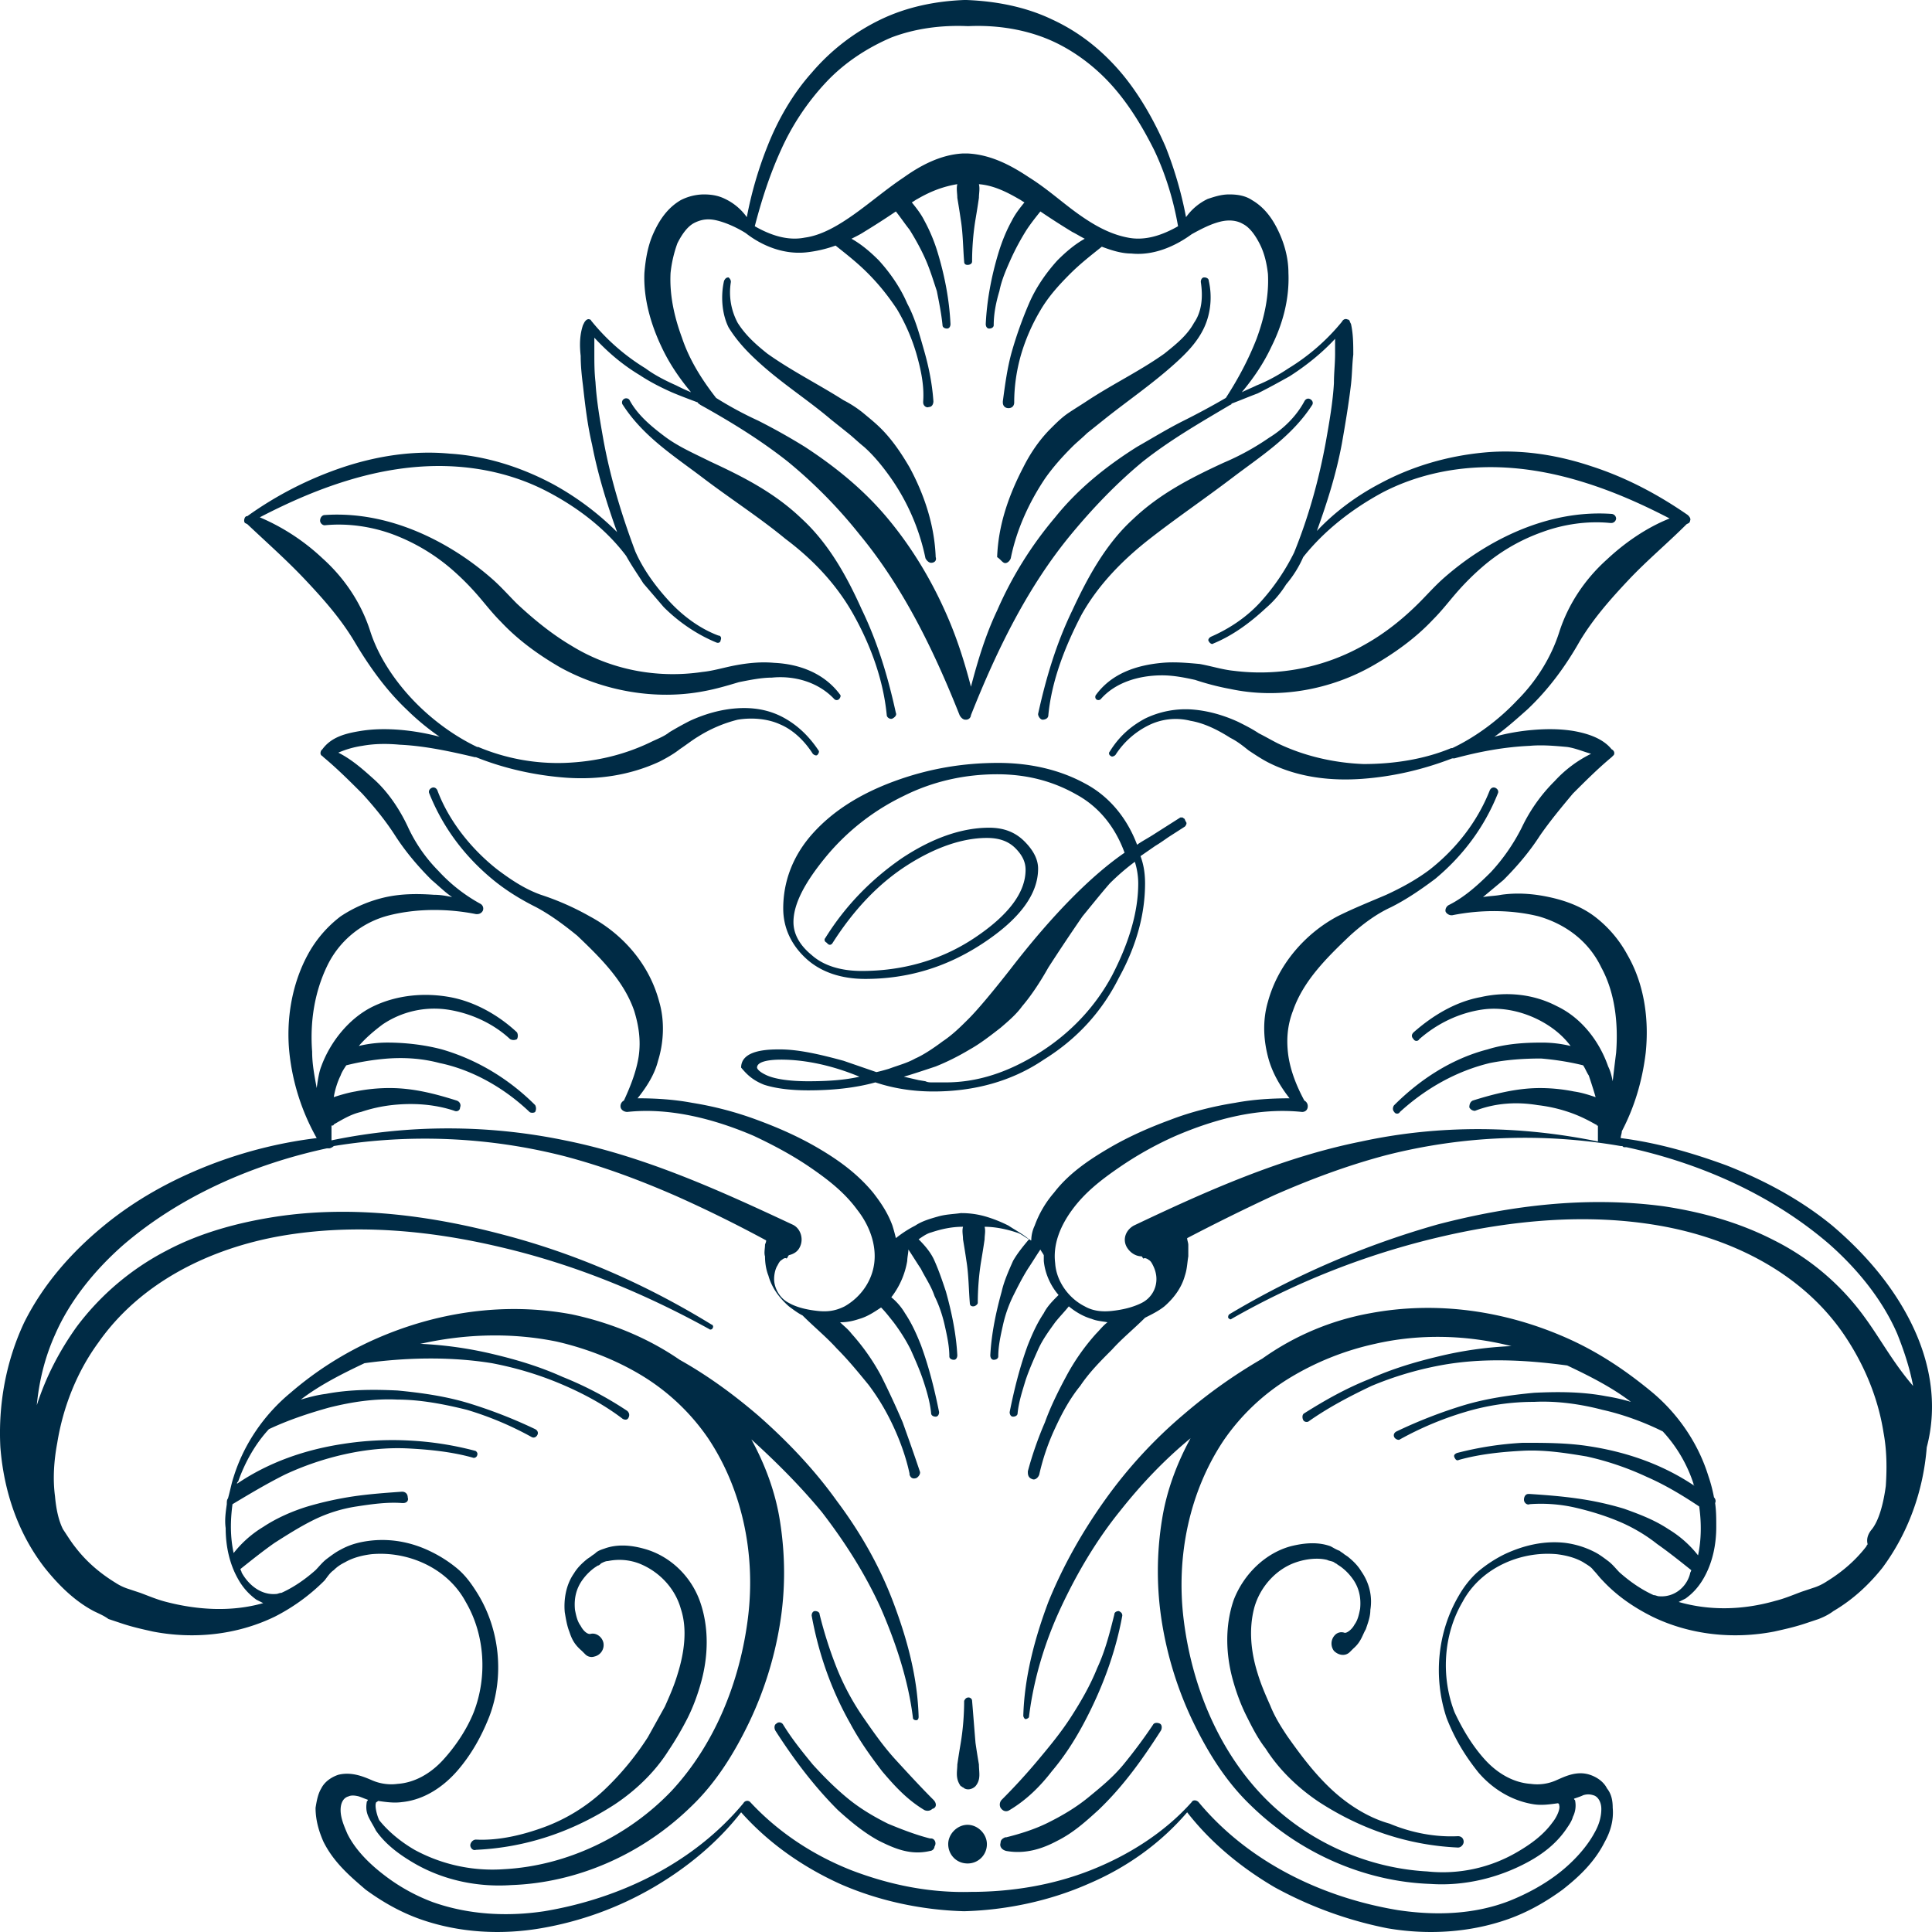 <svg width="129" height="129" fill="none" xmlns="http://www.w3.org/2000/svg"><path d="M77.595 44.258c-1.671.152-3.343.683-4.406 2.126a.23.23 0 0 0 0 .303.231.231 0 0 0 .304 0c.987-1.138 2.583-1.594 4.102-1.594.76 0 1.52.152 2.203.304.684.228 1.52.456 2.356.607 3.19.684 6.685.076 9.572-1.594 1.444-.835 2.811-1.822 3.951-3.036.608-.608 1.064-1.215 1.595-1.823a17.346 17.346 0 0 1 1.672-1.67 12.504 12.504 0 0 1 4.027-2.353c1.443-.531 3.039-.76 4.558-.607h.076a.327.327 0 0 0 .304-.304.327.327 0 0 0-.304-.304c-3.267-.227-6.458.911-9.193 2.733-.684.456-1.367.987-1.975 1.519-.608.531-1.14 1.138-1.672 1.67-1.063 1.063-2.279 2.05-3.646 2.809a14.034 14.034 0 0 1-8.737 1.746c-.76-.076-1.444-.304-2.28-.456-.835-.076-1.671-.152-2.507-.076ZM57.006 41.07c1.14 2.05 1.975 4.327 2.203 6.68 0 .152.228.304.38.228.152-.076.304-.228.228-.38-.532-2.429-1.215-4.706-2.28-6.908-.987-2.201-2.202-4.403-4.026-6.073-1.823-1.746-3.95-2.809-6.078-3.796-1.063-.531-2.127-.987-3.039-1.67-.911-.683-1.823-1.442-2.355-2.429-.076-.152-.304-.152-.38-.076-.152.076-.152.304-.076.38 1.368 2.125 3.42 3.416 5.319 4.858 1.899 1.443 3.798 2.657 5.546 4.1 1.823 1.366 3.419 3.036 4.558 5.086Zm12.612 6.984c.152 0 .38-.076.38-.304.228-2.353 1.14-4.63 2.203-6.68 1.14-2.05 2.811-3.72 4.558-5.086 1.748-1.367 3.647-2.657 5.546-4.1 1.9-1.442 3.951-2.733 5.319-4.858.076-.152 0-.304-.152-.38-.152-.076-.304 0-.38.152-.532.987-1.368 1.822-2.355 2.43a17.01 17.01 0 0 1-3.04 1.67c-2.127.986-4.254 2.049-6.077 3.795-1.824 1.67-3.04 3.948-4.027 6.073-1.064 2.202-1.747 4.48-2.28 6.908 0 .152.153.38.305.38ZM50.776 24.293c1.52 1.366 3.191 2.429 4.71 3.72l1.14.91c.38.304.684.608 1.064.912.684.607 1.291 1.366 1.823 2.125a14.468 14.468 0 0 1 2.28 5.314c.075.152.227.304.38.304.227 0 .38-.152.303-.38-.076-2.125-.76-4.175-1.747-5.997-.532-.911-1.14-1.822-1.9-2.581-.38-.38-.76-.683-1.215-1.063a7.528 7.528 0 0 0-1.292-.835c-1.671-1.063-3.495-1.974-5.09-3.113-.76-.607-1.444-1.214-1.975-2.05a4.295 4.295 0 0 1-.456-2.732c0-.152-.076-.228-.152-.304-.152 0-.228.076-.304.228-.228.987-.152 2.201.304 3.112.608.987 1.367 1.747 2.127 2.43Zm4.938 22.395a.231.231 0 0 0 .304 0c.076-.076.152-.228.076-.304-1.063-1.443-2.735-2.05-4.406-2.126-.836-.076-1.672 0-2.507.152-.836.152-1.52.38-2.28.456-3.039.455-6.153-.152-8.737-1.746-1.291-.76-2.507-1.746-3.646-2.81-.532-.53-1.064-1.138-1.672-1.67a19.448 19.448 0 0 0-1.975-1.518c-2.735-1.822-5.926-2.96-9.193-2.733-.152 0-.304.152-.304.38 0 .152.152.304.304.304 1.52-.152 3.115.075 4.558.607a12.993 12.993 0 0 1 3.951 2.353c.608.532 1.14 1.063 1.672 1.67.531.608.987 1.215 1.595 1.822 1.14 1.215 2.507 2.202 3.95 3.037 2.888 1.594 6.382 2.201 9.573 1.594.836-.152 1.596-.38 2.356-.607.76-.152 1.52-.304 2.203-.304 1.52-.152 3.115.304 4.178 1.443Zm11.32-9.11c.153.076.38-.076.456-.304.38-1.898 1.216-3.72 2.28-5.314.532-.76 1.14-1.442 1.823-2.126.304-.303.684-.607.988-.91l1.14-.912c1.519-1.214 3.19-2.353 4.71-3.72.76-.683 1.52-1.442 1.975-2.429.456-.986.532-2.125.304-3.112 0-.152-.152-.228-.304-.228s-.228.152-.228.304c.152.987.076 1.974-.456 2.733-.455.835-1.215 1.442-1.975 2.05-1.595 1.138-3.343 1.973-5.09 3.112-.456.304-.836.531-1.292.835-.456.304-.835.683-1.215 1.063-.76.759-1.368 1.67-1.824 2.58-.987 1.899-1.671 3.873-1.747 5.998.228.152.304.304.456.38Zm-35.251 85.935c3.343-.152 6.457-1.214 9.268-3.036 1.368-.911 2.66-2.126 3.571-3.568a21.01 21.01 0 0 0 1.292-2.202c.38-.759.684-1.594.911-2.429.456-1.67.532-3.568-.075-5.314-.608-1.746-2.052-3.113-3.8-3.568-.835-.228-1.747-.304-2.582 0-.228.076-.456.152-.608.303-.076.076-.228.152-.304.228l-.228.152c-.38.304-.684.607-.912.987-.531.759-.683 1.746-.607 2.581.076.455.152.911.303 1.291.152.455.304.835.836 1.29l.228.228a.59.59 0 0 0 .608.152.788.788 0 0 0 .608-.911c-.076-.38-.456-.684-.836-.608-.228.076-.532-.227-.684-.531-.228-.304-.304-.683-.38-1.063-.076-.759.076-1.442.532-2.05a3.62 3.62 0 0 1 .76-.759l.228-.152c.076 0 .152-.075.228-.151.152-.076.304-.152.456-.152a3.738 3.738 0 0 1 2.05.152c1.368.531 2.432 1.67 2.812 3.036.456 1.367.228 2.961-.228 4.403-.228.759-.532 1.443-.836 2.126l-1.14 2.05a18.998 18.998 0 0 1-2.962 3.568 11.854 11.854 0 0 1-3.95 2.429c-1.444.531-3.04.911-4.56.835-.227 0-.38.228-.38.38 0 .151.153.379.38.303Zm35.1-3.34a.467.467 0 0 0-.076.531c.152.228.38.304.608.152 1.14-.683 2.05-1.594 2.81-2.581.836-.987 1.52-2.05 2.128-3.188 1.216-2.278 2.127-4.707 2.583-7.212 0-.152-.076-.228-.228-.304-.152 0-.304.076-.304.228-.304 1.214-.608 2.429-1.14 3.568-.455 1.139-1.063 2.201-1.747 3.264-.684 1.063-1.443 1.974-2.203 2.885a40.284 40.284 0 0 1-2.431 2.657Zm5.774-.152c-.836.683-1.748 1.215-2.66 1.67-.911.456-1.899.759-2.81.987h-.076c-.152.076-.304.152-.304.38-.076.227.076.455.38.531 1.291.228 2.43-.152 3.419-.683 1.063-.532 1.899-1.291 2.735-2.05 1.671-1.594 2.963-3.416 4.178-5.314.076-.152.076-.379-.076-.455-.152-.076-.38-.076-.456.076a34.575 34.575 0 0 1-1.975 2.657c-.684.835-1.52 1.518-2.355 2.201Zm-8.053 1.822c-.684 0-1.292.607-1.292 1.291 0 .683.532 1.29 1.291 1.29a1.28 1.28 0 0 0 1.292-1.29c0-.684-.608-1.291-1.291-1.291Zm62.982-33.554c-1.291-2.581-3.191-4.707-5.242-6.453-2.127-1.746-4.558-3.037-7.066-4.023-2.279-.835-4.634-1.519-7.065-1.822 0-.152.076-.304.076-.456.835-1.594 1.367-3.34 1.595-5.238.228-2.201-.076-4.555-1.215-6.529a7.989 7.989 0 0 0-2.204-2.58c-.911-.684-1.975-1.064-3.039-1.291-1.063-.228-2.127-.304-3.191-.152-.38.076-.76.076-1.215.152l1.367-1.14c.912-.91 1.748-1.897 2.432-2.96.683-.987 1.443-1.898 2.203-2.809.836-.835 1.671-1.67 2.583-2.429l.076-.076.076-.076c.076-.151 0-.303-.152-.38-.608-.758-1.671-1.062-2.507-1.214-.912-.152-1.824-.152-2.735-.076a14.09 14.09 0 0 0-2.583.456c.759-.532 1.519-1.215 2.203-1.822 1.367-1.29 2.507-2.81 3.495-4.555.911-1.518 2.051-2.809 3.267-4.1 1.215-1.29 2.583-2.429 3.874-3.72l.152-.075s.076-.076.076-.152c.076-.152-.076-.304-.152-.38-1.975-1.366-4.102-2.505-6.458-3.264-2.279-.76-4.71-1.139-7.141-.911-2.431.228-4.787.911-6.914 2.05-1.595.835-3.039 1.898-4.254 3.188.683-1.898 1.291-3.796 1.671-5.845.228-1.29.456-2.657.608-3.948.076-.683.076-1.366.152-1.974 0-.683 0-1.366-.152-2.05l-.076-.151a.163.163 0 0 0-.152-.152c-.152-.076-.304 0-.38.152a14.062 14.062 0 0 1-3.57 3.112c-.684.456-1.368.835-2.128 1.14-.304.15-.684.303-.988.455.76-.911 1.444-1.898 1.976-3.037.76-1.518 1.215-3.188 1.14-4.934 0-.912-.229-1.822-.608-2.657-.38-.836-.912-1.67-1.824-2.202-.456-.304-.988-.38-1.52-.38-.531 0-.987.152-1.443.304a3.755 3.755 0 0 0-1.443 1.215 25.65 25.65 0 0 0-1.368-4.707c-.76-1.746-1.747-3.492-2.963-4.934-1.29-1.519-2.81-2.733-4.634-3.569C68.478.455 66.503.076 64.528 0h-.152c-1.9.076-3.8.455-5.547 1.29a14.069 14.069 0 0 0-4.634 3.569c-1.291 1.442-2.28 3.188-2.963 4.934a25.642 25.642 0 0 0-1.367 4.707 3.755 3.755 0 0 0-1.444-1.215c-.456-.228-.912-.304-1.444-.304a3.46 3.46 0 0 0-1.519.38c-.912.531-1.444 1.366-1.823 2.201-.38.836-.532 1.746-.608 2.658-.076 1.746.456 3.492 1.14 4.934.531 1.139 1.215 2.126 1.975 3.037a12.37 12.37 0 0 1-.988-.456c-.684-.304-1.443-.683-2.051-1.139a14.06 14.06 0 0 1-3.571-3.112c-.076-.076-.076-.152-.152-.152-.152-.076-.304.076-.38.228l-.076.152c-.228.683-.228 1.366-.152 2.05 0 .683.076 1.366.152 1.973.152 1.367.304 2.657.608 3.948.38 1.973.988 3.947 1.671 5.845a18.892 18.892 0 0 0-4.254-3.188c-2.127-1.14-4.483-1.898-6.914-2.05-2.431-.228-4.862.152-7.141.91a24.132 24.132 0 0 0-6.382 3.265c-.076 0-.076 0-.152.076-.076.152-.076.304 0 .38l.152.076c1.367 1.29 2.659 2.429 3.874 3.72 1.216 1.29 2.356 2.58 3.267 4.099.988 1.67 2.128 3.264 3.495 4.555a16.5 16.5 0 0 0 2.203 1.822 15.368 15.368 0 0 0-2.583-.456c-.911-.076-1.823-.076-2.735.076-.912.152-1.9.38-2.507 1.215l-.076.076c-.076.151-.076.303.076.38l.076.075c.912.76 1.747 1.594 2.583 2.43.76.835 1.52 1.745 2.203 2.808.684 1.063 1.52 2.05 2.432 2.96.455.38.911.836 1.367 1.14-.38-.076-.76-.152-1.216-.152-1.063-.076-2.127-.076-3.19.152a8.964 8.964 0 0 0-3.04 1.29 7.988 7.988 0 0 0-2.203 2.581c-1.063 1.974-1.443 4.328-1.215 6.529a14.75 14.75 0 0 0 1.823 5.694 29.622 29.622 0 0 0-7.217 1.822c-2.508.986-4.863 2.277-6.99 4.023-2.127 1.746-4.027 3.872-5.318 6.453-1.216 2.58-1.748 5.466-1.596 8.35.228 2.885 1.14 5.694 2.963 8.047.912 1.139 1.976 2.202 3.267 2.885.304.152.684.304.988.531l.228.076.228.076.456.152c.683.228 1.367.38 2.05.532 2.736.531 5.623.227 8.13-.987a13.003 13.003 0 0 0 3.343-2.43c.228-.303.38-.531.608-.683.228-.228.456-.379.76-.531.531-.304 1.14-.456 1.747-.532 2.431-.227 5.09.911 6.306 3.189 1.291 2.201 1.443 5.01.532 7.363-.456 1.139-1.216 2.278-2.052 3.189-.835.911-1.899 1.518-3.039 1.594-.531.076-1.14 0-1.671-.228-.532-.227-1.368-.607-2.28-.379-.455.152-.911.455-1.139.911-.228.379-.304.835-.38 1.29 0 .835.228 1.595.532 2.278.684 1.366 1.747 2.277 2.811 3.188 1.14.835 2.355 1.518 3.647 1.974 2.583.911 5.394 1.063 8.053.607a22.395 22.395 0 0 0 7.522-2.733c2.203-1.29 4.254-2.96 5.85-5.01 1.823 2.05 4.102 3.644 6.61 4.783 2.583 1.138 5.47 1.746 8.28 1.822 2.812-.076 5.699-.684 8.282-1.822 2.507-1.063 4.786-2.657 6.61-4.783 1.595 2.05 3.646 3.72 5.85 5.01a26.247 26.247 0 0 0 7.521 2.733c2.66.456 5.47.304 8.053-.607 1.292-.456 2.507-1.139 3.647-1.974 1.064-.835 2.127-1.822 2.811-3.188.38-.683.608-1.443.532-2.278 0-.455-.076-.911-.38-1.29-.228-.456-.684-.759-1.14-.911-.911-.304-1.747.152-2.279.379a3.101 3.101 0 0 1-1.671.228c-1.14-.076-2.203-.683-3.04-1.594-.835-.911-1.519-2.05-2.05-3.189-.912-2.353-.76-5.162.531-7.363 1.216-2.278 3.875-3.416 6.306-3.189.608.076 1.216.228 1.748.532.228.152.531.303.683.531.228.228.38.456.608.683.988 1.063 2.127 1.822 3.343 2.43 2.507 1.214 5.394 1.518 8.129.987.684-.152 1.368-.304 2.052-.532l.455-.152.228-.076.228-.076c.38-.151.684-.303.988-.531 1.292-.759 2.355-1.746 3.267-2.885 1.747-2.353 2.735-5.162 2.963-8.047.76-2.884.228-5.77-1.064-8.35ZM52.144 10.02a16.474 16.474 0 0 1 3.039-4.555c1.215-1.29 2.735-2.278 4.33-2.96 1.596-.608 3.343-.836 5.09-.76h.077c1.67-.076 3.418.152 5.014.76 1.595.607 3.115 1.67 4.33 2.96 1.216 1.29 2.204 2.885 3.04 4.555.76 1.594 1.29 3.34 1.595 5.086-1.064.607-2.204.987-3.343.76-1.216-.229-2.28-.836-3.343-1.595-1.064-.76-2.051-1.67-3.267-2.43-1.14-.758-2.507-1.518-4.103-1.594H64.3c-1.52.076-2.887.836-3.951 1.595-1.14.759-2.203 1.67-3.267 2.429-1.064.76-2.203 1.442-3.343 1.594-1.14.228-2.279-.152-3.343-.759.456-1.746.988-3.416 1.748-5.086Zm-6.61 12.526c-.532-1.443-.836-2.885-.76-4.328a8.312 8.312 0 0 1 .456-1.973c.304-.608.684-1.139 1.14-1.367.456-.227.911-.303 1.52-.152.607.152 1.29.456 1.898.835 1.064.836 2.508 1.443 4.027 1.291a8.337 8.337 0 0 0 1.976-.455c.76.607 1.443 1.138 2.127 1.822.76.759 1.367 1.518 1.975 2.429a12.95 12.95 0 0 1 1.292 2.96c.304 1.063.532 2.126.456 3.189v.076c0 .228.227.38.38.303.227 0 .303-.227.303-.38-.076-1.138-.304-2.277-.607-3.34-.304-1.062-.608-2.2-1.14-3.188-.456-1.063-1.14-2.05-1.9-2.884-.531-.532-1.14-1.063-1.823-1.443.304-.152.608-.304.836-.455a51.85 51.85 0 0 0 2.127-1.367c.304.38.608.835.912 1.215.38.607.76 1.29 1.063 1.973.304.684.532 1.443.76 2.126.152.76.304 1.518.38 2.278 0 .151.152.227.304.227s.228-.151.228-.303c-.076-1.595-.38-3.189-.836-4.707a11.2 11.2 0 0 0-.911-2.202c-.228-.455-.532-.835-.836-1.214.152-.076.228-.152.38-.228.911-.531 1.747-.835 2.659-.987-.076.304 0 .607 0 .911.076.456.152.911.228 1.443.152.91.152 1.897.228 2.808 0 .152.076.228.227.228.153 0 .304-.076.304-.228 0-.91.076-1.898.228-2.809.076-.455.152-.91.228-1.442 0-.303.076-.607 0-.91.912.075 1.748.455 2.66.986.151.076.227.152.38.228-.305.38-.609.759-.837 1.214-.38.684-.683 1.443-.911 2.202-.456 1.518-.76 3.113-.836 4.707 0 .152.076.303.228.303.152 0 .304-.076.304-.227 0-.76.152-1.519.38-2.278.152-.759.456-1.442.76-2.126a16.3 16.3 0 0 1 1.063-1.973c.304-.456.608-.835.912-1.215a51.85 51.85 0 0 0 2.127 1.367c.304.151.532.303.836.455-.684.38-1.292.911-1.823 1.442-.76.835-1.444 1.822-1.9 2.885a26.74 26.74 0 0 0-1.14 3.189c-.303 1.062-.455 2.201-.607 3.34v.076c0 .228.152.38.38.38s.38-.152.38-.38c0-1.063.151-2.126.455-3.189a12.95 12.95 0 0 1 1.292-2.96c.532-.911 1.216-1.67 1.975-2.43.684-.683 1.368-1.214 2.127-1.822.608.228 1.292.456 1.976.456 1.443.152 2.887-.455 4.026-1.29.684-.38 1.292-.684 1.9-.836.608-.152 1.14-.076 1.52.152.455.228.835.76 1.139 1.367.304.607.456 1.29.532 1.973.076 1.443-.228 2.885-.76 4.328-.532 1.366-1.216 2.657-2.051 3.947-.912.532-1.9 1.063-2.811 1.518-1.064.532-2.052 1.14-3.115 1.746-2.052 1.291-3.951 2.81-5.47 4.707a25.144 25.144 0 0 0-3.875 6.225c-.76 1.594-1.292 3.34-1.748 5.087-.455-1.747-.987-3.417-1.747-5.087-.988-2.201-2.28-4.327-3.875-6.225-1.595-1.898-3.495-3.416-5.47-4.706a41.105 41.105 0 0 0-3.115-1.747 24.496 24.496 0 0 1-2.81-1.518c-1.065-1.366-1.824-2.657-2.28-4.023ZM21.146 72.65c-.152-.835-.304-1.594-.304-2.429-.152-1.974.152-3.948.988-5.694a6.282 6.282 0 0 1 4.179-3.416c1.823-.455 3.874-.455 5.774-.076h.076a.418.418 0 0 0 .38-.227.365.365 0 0 0-.152-.456 10.892 10.892 0 0 1-2.812-2.201 10.306 10.306 0 0 1-2.05-2.961c-.533-1.139-1.292-2.277-2.204-3.112-.76-.684-1.52-1.367-2.431-1.823a6.311 6.311 0 0 1 1.595-.455c.836-.152 1.672-.152 2.507-.076 1.672.076 3.42.456 5.015.835h.076c1.899.76 3.95 1.215 6.002 1.367 2.127.151 4.254-.152 6.23-1.063.455-.228.987-.532 1.367-.835.456-.304.836-.608 1.216-.835a9.08 9.08 0 0 1 2.659-1.139c.911-.152 1.975-.076 2.81.304.913.38 1.672 1.138 2.204 1.973.076.076.228.152.304.076.076-.076.152-.227.076-.303-.608-.911-1.368-1.67-2.355-2.202-.988-.531-2.052-.683-3.115-.607-1.064.076-2.128.38-3.115.835a22.11 22.11 0 0 0-1.368.759c-.38.304-.836.455-1.291.683-1.748.835-3.647 1.29-5.698 1.367a13.694 13.694 0 0 1-5.774-1.063h-.076c-1.596-.76-3.115-1.898-4.331-3.188-1.215-1.291-2.28-2.885-2.811-4.555-.608-1.898-1.747-3.568-3.19-4.859a14.215 14.215 0 0 0-4.18-2.733c1.9-.987 3.8-1.822 5.774-2.43 2.204-.682 4.483-1.062 6.762-.986 2.28.076 4.559.607 6.61 1.67s3.95 2.505 5.318 4.327c.38.684.76 1.215 1.14 1.822l1.367 1.594c.988.987 2.204 1.822 3.495 2.354.152.076.304 0 .304-.152.076-.152 0-.304-.152-.304-1.216-.455-2.355-1.29-3.267-2.277-.912-.987-1.747-2.126-2.279-3.34-.912-2.43-1.671-4.935-2.127-7.44-.228-1.29-.456-2.581-.532-3.872-.076-.683-.076-1.29-.076-1.974v-.986c.912.986 1.9 1.822 3.039 2.505.684.455 1.443.835 2.127 1.139.532.227 1.14.455 1.748.683 0 .076.076.076.152.152 2.05 1.138 4.026 2.353 5.85 3.795a32.198 32.198 0 0 1 4.786 4.859c2.887 3.492 4.938 7.667 6.686 12.07.076.152.228.304.38.304h.076a.327.327 0 0 0 .303-.304c1.748-4.403 3.8-8.578 6.686-12.07 1.444-1.746 3.04-3.416 4.787-4.859 1.823-1.442 3.798-2.58 5.85-3.795.076 0 .076-.076.076-.076.607-.228 1.14-.456 1.747-.683.76-.38 1.444-.76 2.127-1.14 1.064-.682 2.127-1.517 3.04-2.504v.986c0 .684-.077 1.291-.077 1.974-.076 1.29-.304 2.581-.532 3.872-.455 2.505-1.14 5.01-2.127 7.44a14.437 14.437 0 0 1-2.28 3.34c-.91.987-2.05 1.746-3.266 2.277-.152.076-.228.228-.152.304.076.152.228.228.304.152 1.291-.532 2.431-1.367 3.495-2.354a6.9 6.9 0 0 0 1.367-1.594 7.39 7.39 0 0 0 1.14-1.822c1.444-1.822 3.343-3.264 5.318-4.327 2.051-1.063 4.33-1.594 6.61-1.67 2.279-.076 4.558.304 6.762.987 1.975.607 3.874 1.442 5.774 2.43-1.52.606-2.963 1.593-4.179 2.732-1.443 1.29-2.583 2.96-3.191 4.859-.532 1.67-1.519 3.264-2.811 4.554-1.215 1.291-2.735 2.43-4.33 3.189h-.076c-1.824.759-3.875 1.063-5.85 1.063-1.976-.076-3.951-.532-5.699-1.367-.455-.228-.835-.455-1.291-.683-.456-.304-.912-.531-1.368-.76-.987-.455-2.05-.758-3.115-.834a6.198 6.198 0 0 0-3.114.607c-.988.532-1.748 1.215-2.356 2.202-.076.075-.076.227.076.303.076.076.228 0 .304-.076a5.54 5.54 0 0 1 2.203-1.973 4.05 4.05 0 0 1 2.811-.304c.912.152 1.824.607 2.66 1.139.455.227.835.531 1.215.835.456.303.912.607 1.368.835 1.975.987 4.178 1.214 6.23 1.063 2.05-.152 4.026-.608 6.002-1.367h.152c1.671-.455 3.342-.76 5.014-.835.836-.076 1.671 0 2.507.076.532.076 1.064.304 1.595.455a8.185 8.185 0 0 0-2.431 1.822 11.074 11.074 0 0 0-2.203 3.113 12.939 12.939 0 0 1-2.051 2.96c-.836.836-1.748 1.67-2.811 2.202a.417.417 0 0 0-.228.38c0 .151.228.303.38.303h.076c1.899-.38 3.95-.38 5.774.076 1.823.532 3.343 1.67 4.178 3.416.912 1.67 1.14 3.72.988 5.694a134.27 134.27 0 0 0-.228 1.898c-.076-.38-.152-.683-.304-.987-.608-1.746-1.823-3.264-3.419-4.023-1.595-.836-3.419-.987-5.09-.608-1.671.304-3.191 1.215-4.483 2.353-.151.152-.151.304 0 .456.076.152.304.152.38 0 1.216-1.063 2.66-1.746 4.179-1.974 1.519-.228 3.115.228 4.33.987.608.38 1.14.835 1.596 1.442a8.124 8.124 0 0 0-1.899-.227c-1.216 0-2.432.076-3.647.455-2.355.608-4.483 1.974-6.23 3.72-.076.076-.152.304 0 .456.076.151.304.151.38 0 1.747-1.595 3.798-2.733 6.002-3.265 1.139-.228 2.279-.303 3.419-.303.911.075 1.899.227 2.811.455.152.228.228.456.38.683.151.456.303.911.455 1.443-.455-.152-.911-.304-1.443-.38-.76-.152-1.52-.228-2.279-.228-1.52 0-3.04.38-4.483.835-.152.076-.228.228-.228.456a.418.418 0 0 0 .38.228c1.368-.532 2.811-.608 4.179-.38a9.976 9.976 0 0 1 2.051.456c.684.227 1.292.53 1.823.835 0 0 .076 0 .076.076h.076v1.062c-5.166-1.063-10.56-1.138-15.802 0-5.319 1.063-10.409 3.34-15.195 5.618-.532.304-.76.911-.456 1.442.228.38.608.608.988.608.076.076.076.151.151.151 0-.075.228 0 .304.076.152.076.228.228.304.38.152.304.228.607.228.911 0 .683-.38 1.29-.987 1.594-.608.304-1.292.456-1.976.532-.683.076-1.291 0-1.823-.304-1.064-.531-1.9-1.67-1.975-2.885-.152-1.214.303-2.43 1.14-3.568.835-1.138 1.899-1.974 3.114-2.809a23.19 23.19 0 0 1 3.799-2.125c2.659-1.139 5.546-1.898 8.433-1.594.228 0 .38-.152.38-.38a.417.417 0 0 0-.228-.38c-.532-.986-.912-1.973-1.064-2.96-.152-1.063-.076-2.05.304-3.037.684-1.974 2.203-3.492 3.799-5.01.836-.76 1.747-1.443 2.735-1.898 1.064-.532 2.051-1.215 2.963-1.898 1.823-1.518 3.267-3.416 4.179-5.694.076-.151 0-.303-.152-.38-.152-.075-.304 0-.38.153-.836 2.125-2.28 3.947-4.027 5.314-.912.683-1.9 1.214-2.887 1.67-1.064.455-2.203.91-3.267 1.442-2.127 1.139-3.95 3.189-4.634 5.694-.38 1.29-.304 2.657.076 3.947.304.987.835 1.822 1.367 2.506-1.215 0-2.43.075-3.647.303-1.443.228-2.962.608-4.33 1.139-1.444.531-2.811 1.139-4.103 1.898-1.291.759-2.659 1.67-3.646 2.96a7.017 7.017 0 0 0-1.292 2.202 2.337 2.337 0 0 0-.228.987c-.076 0-.076-.076-.152-.076-.456-.38-.912-.607-1.367-.911a9.063 9.063 0 0 0-1.52-.607A5.789 5.789 0 0 0 64.224 81h-.076c-.532.076-.988.076-1.52.228-.532.151-1.063.303-1.52.607a7.532 7.532 0 0 0-1.29.835 12.393 12.393 0 0 0-.229-.835c-.304-.835-.76-1.518-1.291-2.201-1.064-1.291-2.356-2.202-3.647-2.961-1.292-.76-2.66-1.367-4.103-1.898a22.814 22.814 0 0 0-4.33-1.139c-1.216-.228-2.431-.303-3.647-.303.608-.76 1.14-1.595 1.367-2.506.38-1.214.456-2.657.076-3.947-.683-2.581-2.507-4.555-4.634-5.694a17.828 17.828 0 0 0-3.267-1.442c-1.063-.38-1.975-.987-2.887-1.67-1.747-1.367-3.267-3.265-4.026-5.314-.076-.152-.228-.228-.38-.152-.152.076-.228.228-.152.38.911 2.277 2.355 4.175 4.178 5.693.912.76 1.9 1.366 2.963 1.898.988.531 1.9 1.215 2.735 1.898 1.596 1.518 3.115 3.036 3.799 5.01.304.987.456 1.974.304 3.037-.152.987-.532 1.974-.988 2.96a.417.417 0 0 0-.228.38c0 .228.228.38.456.38 2.811-.304 5.774.455 8.433 1.594 1.292.607 2.584 1.29 3.8 2.125 1.215.835 2.278 1.67 3.114 2.81.836 1.062 1.292 2.353 1.14 3.567-.152 1.215-.912 2.278-1.976 2.885-.608.304-1.14.38-1.823.304-.684-.076-1.368-.228-1.9-.532-.607-.303-.987-.987-.987-1.594 0-.304.076-.683.228-.911.076-.152.152-.304.304-.38.076-.076.228-.151.304-.076.076-.075.076-.151.151-.227.304-.076.608-.228.76-.608.228-.53 0-1.214-.532-1.442-4.862-2.277-9.876-4.555-15.194-5.618a38.438 38.438 0 0 0-15.575 0v-.986c.076 0 .152 0 .152-.076.532-.304 1.14-.684 1.823-.835a9.965 9.965 0 0 1 2.051-.456c1.368-.152 2.812-.076 4.18.38.151.076.379 0 .379-.228.076-.152 0-.38-.228-.456-1.444-.455-2.887-.835-4.482-.835-.76 0-1.52.076-2.28.228-.456.076-.987.228-1.443.38.076-.456.228-.987.456-1.443.076-.227.228-.455.38-.683a16.58 16.58 0 0 1 2.81-.455c1.14-.076 2.28 0 3.42.303 2.203.456 4.33 1.67 6.001 3.264.076.076.304.076.38 0a.484.484 0 0 0 0-.455c-1.747-1.746-3.874-3.037-6.23-3.72-1.14-.303-2.43-.455-3.646-.455-.608 0-1.292.076-1.9.227.456-.53.988-.986 1.596-1.442a6.164 6.164 0 0 1 4.33-.987c1.52.228 3.04.911 4.179 1.974a.485.485 0 0 0 .456 0 .484.484 0 0 0 0-.456c-1.216-1.138-2.811-2.05-4.483-2.353-1.671-.303-3.495-.152-5.09.608-1.596.759-2.887 2.353-3.495 4.023-.152.38-.228.91-.304 1.442Zm3.95 47.751c0-.076.077-.076.153-.152.532.076 1.063.152 1.595.076 1.52-.152 2.811-1.063 3.723-2.126.912-1.063 1.596-2.277 2.127-3.644.988-2.657.684-5.769-.835-8.199-.38-.607-.76-1.138-1.292-1.594a8.616 8.616 0 0 0-1.747-1.138c-1.216-.608-2.584-.911-4.027-.76-.684.076-1.368.228-2.051.608-.304.152-.608.379-.912.607-.304.228-.532.531-.76.759-.683.607-1.443 1.139-2.279 1.518-.152 0-.228.076-.38.076-.988.076-1.823-.607-2.28-1.442 0-.076-.075-.152-.075-.228.76-.607 1.52-1.214 2.28-1.746.835-.531 1.67-1.063 2.582-1.518a9.825 9.825 0 0 1 2.887-.911c.988-.152 2.052-.304 3.04-.228h.075c.228 0 .38-.152.304-.38 0-.227-.152-.379-.38-.379-1.063.076-2.127.152-3.19.304a22.872 22.872 0 0 0-3.116.683c-.987.304-2.05.759-2.963 1.366a7.277 7.277 0 0 0-1.975 1.746c-.228-1.062-.228-2.125-.076-3.264 1.14-.683 2.28-1.366 3.495-1.974a19.376 19.376 0 0 1 4.027-1.366c1.367-.304 2.81-.456 4.254-.38 1.444.076 2.887.228 4.255.608.152.076.304-.076.304-.152.076-.152-.076-.304-.152-.304a21.318 21.318 0 0 0-4.407-.683c-1.443-.076-2.963 0-4.406.228-2.508.38-4.939 1.214-7.066 2.657 0-.076 0-.076.076-.152.456-1.29 1.14-2.505 2.051-3.492 1.292-.608 2.66-1.063 4.027-1.443 1.52-.38 3.039-.607 4.558-.531 1.52 0 3.115.304 4.635.683a21.78 21.78 0 0 1 4.33 1.822c.152.076.304 0 .38-.152.076-.151 0-.303-.152-.38a32.218 32.218 0 0 0-4.482-1.745c-1.52-.456-3.115-.683-4.71-.835-1.596-.076-3.192-.076-4.787.227-.608.076-1.14.228-1.671.38 1.291-.987 2.81-1.746 4.254-2.43 2.735-.379 5.698-.455 8.51 0 1.595.304 3.114.76 4.558 1.367 1.443.608 2.887 1.367 4.178 2.353.152.076.304.076.38-.075.076-.152.076-.304-.076-.456a23.572 23.572 0 0 0-4.33-2.277c-1.52-.684-3.04-1.14-4.635-1.519a25.972 25.972 0 0 0-4.786-.683h-.076c3.039-.683 6.154-.759 9.117-.152 1.975.456 3.95 1.215 5.698 2.278a14.462 14.462 0 0 1 4.406 4.175c2.28 3.416 3.191 7.743 2.66 11.995-.532 4.251-2.204 8.426-5.09 11.539-2.888 3.036-6.99 5.01-11.169 5.238a10.89 10.89 0 0 1-6.002-1.291c-.912-.531-1.747-1.214-2.355-1.974-.152-.303-.304-.911-.228-1.138Zm85.7-13.817c-.152 0-.228-.076-.38-.076-.836-.379-1.595-.911-2.279-1.518-.228-.228-.456-.531-.76-.759-.304-.228-.608-.456-.912-.607a5.962 5.962 0 0 0-1.975-.608c-1.367-.152-2.735.152-4.027.759a8.672 8.672 0 0 0-1.747 1.139c-.532.456-.988 1.063-1.292 1.594-1.443 2.43-1.747 5.466-.835 8.199.532 1.367 1.215 2.505 2.127 3.644.912 1.063 2.203 1.898 3.723 2.126.532.075 1.063 0 1.595-.076.076.076.076.076.076.151.076.228-.152.76-.456 1.139-.607.835-1.443 1.443-2.355 1.974a9.842 9.842 0 0 1-6.002 1.291c-4.178-.228-8.281-2.126-11.168-5.239-2.887-3.112-4.559-7.287-5.09-11.539-.532-4.251.38-8.578 2.659-11.994a14.461 14.461 0 0 1 4.406-4.175 18.674 18.674 0 0 1 5.698-2.278c2.963-.683 6.154-.607 9.117.152h-.076a25.082 25.082 0 0 0-4.786.683c-1.596.38-3.115.835-4.635 1.519-1.519.607-2.887 1.366-4.33 2.277-.152.076-.152.304-.076.455.076.152.304.152.38.076 1.291-.91 2.735-1.67 4.178-2.353a22.632 22.632 0 0 1 4.559-1.367c2.81-.53 5.698-.38 8.509 0 1.444.684 2.963 1.443 4.255 2.43a13.252 13.252 0 0 0-1.672-.38c-1.595-.303-3.191-.303-4.786-.227-1.596.151-3.191.379-4.71.835a32.216 32.216 0 0 0-4.483 1.746c-.152.076-.228.227-.152.38.076.151.304.227.38.151a21.775 21.775 0 0 1 4.33-1.822 15.929 15.929 0 0 1 4.635-.683c1.519-.076 3.115.152 4.558.531 1.368.304 2.811.835 4.027 1.443a9.446 9.446 0 0 1 2.051 3.492c0 .075 0 .075.076.151-2.127-1.442-4.558-2.277-7.065-2.657-1.444-.227-2.963-.227-4.407-.227a22.142 22.142 0 0 0-4.407.683c-.151.076-.227.152-.151.304.076.151.151.227.303.151 1.368-.38 2.811-.531 4.255-.607 1.444-.076 2.887.152 4.255.38a19.35 19.35 0 0 1 4.026 1.366c1.216.531 2.355 1.215 3.495 1.974.152 1.063.152 2.201-.076 3.264a7.289 7.289 0 0 0-1.975-1.746c-.912-.607-1.9-.987-2.963-1.366a20.51 20.51 0 0 0-3.115-.683c-1.064-.152-2.052-.228-3.191-.304h-.076c-.228 0-.304.228-.304.379 0 .228.228.38.38.304.988-.076 2.051 0 3.039.228.987.228 1.975.531 2.887.911.912.379 1.823.911 2.583 1.518.76.532 1.519 1.139 2.279 1.746 0 .076-.076.152-.076.228-.228.911-1.063 1.594-2.051 1.518Zm13.675-18.675a16.688 16.688 0 0 0-6.002-5.086c-2.355-1.215-4.862-1.898-7.369-2.277-5.09-.684-10.181-.077-15.12 1.214a57.915 57.915 0 0 0-13.902 5.997c-.076.076-.076.152-.076.228.076.076.152.152.228.076a51.982 51.982 0 0 1 13.903-5.466c4.862-1.139 9.877-1.594 14.663-.759 4.786.835 9.421 3.112 12.232 7.136 1.367 1.974 2.355 4.251 2.735 6.68.228 1.215.228 2.43.152 3.569-.152 1.138-.456 2.353-.988 2.96-.228.304-.304.607-.228.911 0 .076-.076.076-.076.152-.759.987-1.671 1.746-2.659 2.353a3.55 3.55 0 0 1-.76.38l-.228.076-.227.076-.456.152c-.608.227-1.14.455-1.748.607-2.127.607-4.33.683-6.458.076l.456-.228c.532-.38.912-.835 1.216-1.366.608-1.063.836-2.278.836-3.417 0-.531 0-1.062-.076-1.594.076-.152 0-.303-.076-.38a10.104 10.104 0 0 0-.38-1.442c-.684-2.201-2.051-4.175-3.799-5.618-1.747-1.442-3.571-2.656-5.622-3.567-4.103-1.822-8.661-2.506-13.144-1.67a17.89 17.89 0 0 0-7.217 3.036 34.722 34.722 0 0 0-5.242 3.72 31.142 31.142 0 0 0-5.243 5.693c-1.52 2.126-2.81 4.403-3.798 6.833-.912 2.429-1.596 5.01-1.672 7.591 0 .076.076.228.152.228s.228-.076.228-.152c.304-2.505 1.064-5.01 2.127-7.288 1.064-2.277 2.356-4.479 3.951-6.452 1.444-1.822 2.963-3.417 4.71-4.859-.911 1.67-1.595 3.492-1.899 5.39a21.545 21.545 0 0 0 0 6.984 24.21 24.21 0 0 0 2.051 6.529c.988 2.049 2.204 4.023 3.875 5.617 3.267 3.189 7.598 5.087 12.004 5.239 2.203.151 4.483-.38 6.458-1.443.988-.531 1.899-1.214 2.583-2.201.152-.228.38-.532.456-.835a1.67 1.67 0 0 0 .152-1.063c0-.076-.076-.076-.076-.152.228-.076.456-.152.608-.228.228-.076.455-.076.683 0 .304.076.532.456.532.911 0 .532-.152 1.063-.456 1.594-.531.987-1.443 1.974-2.431 2.733-.987.76-2.127 1.367-3.267 1.822-2.355.911-4.938.987-7.445.608-5.014-.835-9.953-3.189-13.296-7.212-.152-.152-.38-.152-.456 0-1.823 2.049-4.254 3.568-6.761 4.555-2.507.987-5.242 1.442-7.978 1.442-2.735.076-5.394-.455-7.977-1.442-2.507-.987-4.862-2.506-6.762-4.555-.151-.152-.38-.076-.455.076-3.343 4.023-8.282 6.376-13.296 7.212-2.507.379-5.09.227-7.445-.608a12.456 12.456 0 0 1-3.267-1.822c-.988-.759-1.9-1.67-2.431-2.733-.228-.531-.456-1.062-.456-1.594 0-.531.228-.835.531-.911.152-.076.38-.076.684 0 .228.076.38.152.608.228 0 .076-.076.076-.076.152-.076.455 0 .759.152 1.063.152.303.304.531.456.835.684.986 1.671 1.67 2.583 2.201 1.975 1.139 4.255 1.594 6.458 1.443 4.406-.152 8.737-2.05 12.004-5.239 1.671-1.594 2.887-3.568 3.874-5.617a24.218 24.218 0 0 0 2.052-6.529c.38-2.277.38-4.631 0-6.984-.304-1.898-.988-3.72-1.9-5.39 1.672 1.518 3.267 3.112 4.71 4.858 1.52 1.974 2.888 4.1 3.952 6.453.987 2.278 1.823 4.783 2.127 7.288 0 .076.076.152.228.152.076 0 .152-.076.152-.228-.076-2.657-.76-5.162-1.672-7.591-.911-2.43-2.203-4.707-3.798-6.833-1.52-2.125-3.343-4.023-5.243-5.693-1.595-1.367-3.343-2.657-5.242-3.72-2.203-1.518-4.71-2.505-7.218-3.037-4.482-.835-9.04-.151-13.143 1.67a22.782 22.782 0 0 0-5.622 3.569c-1.748 1.442-3.115 3.416-3.799 5.617-.152.456-.228.911-.38 1.443-.076.075-.076.227-.076.379-.076.532-.152 1.063-.076 1.594 0 1.139.228 2.354.836 3.416a4.16 4.16 0 0 0 1.216 1.367l.455.228c-2.127.607-4.406.455-6.457-.076-.608-.152-1.14-.38-1.748-.608l-.456-.151-.228-.076-.228-.076a3.548 3.548 0 0 1-.76-.38c-.987-.607-1.899-1.366-2.658-2.353-.304-.38-.532-.759-.836-1.215-.304-.607-.456-1.366-.532-2.201-.152-1.139-.076-2.354.152-3.568.38-2.354 1.292-4.707 2.735-6.68 2.811-4.024 7.446-6.302 12.232-7.137 4.862-.835 9.877-.38 14.663.76 4.862 1.138 9.497 3.036 13.903 5.465.076.076.228 0 .228-.076.076-.076 0-.227-.076-.227-4.33-2.657-8.965-4.707-13.903-5.998-4.862-1.29-10.029-1.974-15.119-1.214-2.507.38-5.09 1.063-7.37 2.277a17.616 17.616 0 0 0-6.001 5.086c-1.14 1.595-2.052 3.34-2.66 5.239.152-1.595.532-3.189 1.216-4.707.988-2.278 2.66-4.327 4.559-5.997 3.798-3.265 8.66-5.39 13.599-6.453h.152c.076 0 .228-.076.304-.152a37.692 37.692 0 0 1 15.423.683c2.583.683 5.014 1.594 7.445 2.657a88.002 88.002 0 0 1 6.002 2.96c0 .153-.076.229-.076.305 0 .227-.076.531 0 .759 0 .455.076.91.228 1.29.228.835.76 1.519 1.367 2.05.304.228.608.455.912.607.76.76 1.596 1.443 2.28 2.202.76.759 1.443 1.594 2.127 2.43.684.91 1.215 1.821 1.671 2.808.456.987.836 2.05 1.064 3.112v.076c.076.228.228.304.456.228.152-.076.304-.304.228-.455-.38-1.14-.76-2.202-1.14-3.265a56.996 56.996 0 0 0-1.444-3.112 14.413 14.413 0 0 0-1.975-2.81c-.228-.303-.532-.53-.76-.758.456 0 .836-.076 1.292-.228.532-.152.988-.456 1.444-.76.303.305.531.608.835.988.456.607.836 1.214 1.14 1.822.304.683.608 1.366.836 2.05.227.683.455 1.442.531 2.2 0 .153.152.229.304.229s.228-.152.228-.304c-.304-1.518-.684-3.037-1.215-4.479-.304-.76-.608-1.442-1.064-2.126a3.997 3.997 0 0 0-.912-1.062 5.417 5.417 0 0 0 1.064-2.43c0-.227.076-.531.076-.759.304.456.532.835.836 1.29.303.608.683 1.14.911 1.823.304.607.532 1.29.684 1.973.152.684.304 1.367.304 2.05 0 .152.152.228.304.228s.228-.152.228-.304c-.076-1.442-.38-2.884-.76-4.25-.228-.684-.456-1.367-.76-2.05-.228-.532-.608-.987-1.063-1.443.227-.152.531-.38.835-.456.684-.227 1.368-.38 2.128-.38-.076.305 0 .532 0 .836.076.456.152.911.228 1.442.151.911.151 1.898.227 2.81 0 .151.076.227.228.227.152 0 .304-.152.304-.228 0-.91.076-1.898.228-2.809.076-.455.152-.91.228-1.442 0-.304.076-.531 0-.835.684 0 1.444.152 2.127.38.304.075.532.303.836.455-.38.456-.76.911-1.064 1.442-.303.684-.607 1.367-.76 2.05-.38 1.367-.683 2.809-.759 4.251 0 .152.076.304.228.304.152 0 .304-.076.304-.228 0-.683.152-1.366.304-2.05a8.67 8.67 0 0 1 .683-1.973c.304-.608.608-1.215.988-1.822.304-.456.532-.835.836-1.29.076.151.152.227.228.379v.38c.076.834.456 1.67.987 2.277-.38.38-.76.759-.987 1.214-.456.684-.76 1.367-1.064 2.126-.532 1.442-.911 2.96-1.215 4.479 0 .152.075.304.227.304.152 0 .304-.076.304-.228.076-.76.304-1.442.532-2.202.228-.683.532-1.366.836-2.05.304-.683.76-1.29 1.14-1.821.303-.38.607-.683.911-1.063.456.38.988.683 1.52.835.38.152.683.152 1.063.228-.303.227-.531.531-.76.759a14.412 14.412 0 0 0-1.975 2.809c-.531.987-1.063 2.05-1.443 3.112a23.678 23.678 0 0 0-1.14 3.265v.076c0 .227.076.38.304.455.152.076.38-.076.456-.304a15.059 15.059 0 0 1 1.064-3.112c.455-.987.987-1.974 1.671-2.809.608-.911 1.368-1.67 2.127-2.43.684-.758 1.444-1.366 2.204-2.125.455-.228.911-.455 1.291-.759.608-.531 1.14-1.215 1.368-2.05.152-.455.152-.835.228-1.29v-.76c0-.151-.076-.303-.076-.455a139.48 139.48 0 0 1 5.85-2.885c2.43-1.063 4.862-1.974 7.445-2.657a37.485 37.485 0 0 1 15.651-.607h.076c.076 0 .076.076.152.076h.152c4.938 1.063 9.724 3.188 13.523 6.453 1.899 1.67 3.571 3.72 4.559 5.997.455 1.139.835 2.277 1.063 3.492-1.367-1.594-2.203-3.188-3.267-4.63Zm-62.147 32.264c-.835-.835-1.671-1.746-2.507-2.657-.836-.911-1.52-1.898-2.203-2.885a16.803 16.803 0 0 1-1.747-3.264 27.931 27.931 0 0 1-1.14-3.568c0-.152-.152-.228-.304-.228s-.228.152-.228.304c.456 2.505 1.292 4.934 2.583 7.212.608 1.138 1.368 2.201 2.127 3.188.836.987 1.672 1.898 2.812 2.581.151.076.38.076.531-.076.304-.076.304-.379.076-.607Zm26.591-.683c-1.14-1.063-2.051-2.278-2.963-3.568-.456-.684-.835-1.291-1.14-2.05-.303-.683-.607-1.366-.835-2.126-.456-1.442-.608-2.96-.228-4.403.38-1.366 1.444-2.581 2.811-3.036.684-.228 1.444-.304 2.051-.152.152.076.304.076.456.152.076.076.152.076.228.152l.228.151c.304.228.532.456.76.76.456.607.608 1.29.532 2.049-.076.38-.152.759-.38 1.063-.152.304-.532.607-.684.531a.593.593 0 0 0-.608.152.813.813 0 0 0-.076 1.063c.304.304.76.38 1.064.076l.228-.228c.532-.455.608-.911.836-1.29.152-.456.303-.835.303-1.291.152-.911-.076-1.822-.607-2.581-.228-.38-.532-.683-.912-.987l-.228-.152c-.076-.076-.228-.151-.304-.227-.228-.076-.456-.228-.608-.304-.835-.304-1.747-.228-2.659 0-1.671.455-3.115 1.822-3.799 3.568-.607 1.746-.531 3.644-.076 5.314.228.835.532 1.67.912 2.429.38.759.76 1.519 1.292 2.202.912 1.442 2.203 2.657 3.57 3.568 2.812 1.822 5.927 2.884 9.27 3.036.227 0 .38-.227.38-.379 0-.228-.153-.38-.38-.38-1.52.076-3.115-.228-4.559-.835-1.368-.379-2.735-1.215-3.875-2.277Zm-26.743 3.264h-.076c-.911-.228-1.899-.607-2.81-.987-.912-.455-1.824-.987-2.66-1.67-.835-.683-1.595-1.442-2.355-2.277-.684-.836-1.367-1.671-1.975-2.657-.076-.152-.304-.228-.456-.076-.152.076-.152.303-.076.455 1.215 1.898 2.583 3.72 4.178 5.314.836.759 1.748 1.518 2.736 2.05 1.063.531 2.127.987 3.418.683a.327.327 0 0 0 .304-.304c.152-.227 0-.531-.228-.531Zm2.128-3.416c.228.228.607.152.835-.076.38-.456.228-.911.228-1.442-.076-.456-.152-.911-.228-1.443-.076-.911-.152-1.898-.228-2.809 0-.151-.151-.227-.227-.227-.153 0-.228.076-.304.227 0 .911-.076 1.898-.228 2.809-.076.456-.152.911-.228 1.443 0 .455-.152.911.228 1.442.076 0 .076.076.152.076ZM51.004 72.423c.684.227 1.672.38 2.963.38 1.596 0 3.115-.153 4.483-.532 1.14.38 2.43.607 3.874.607 2.735 0 5.243-.683 7.37-2.126 2.203-1.366 3.874-3.188 5.014-5.465 1.216-2.202 1.748-4.328 1.748-6.301 0-.608-.077-1.215-.304-1.822l.987-.684c.38-.227.684-.455.912-.607l1.064-.683c.076-.076.152-.228.076-.304l-.076-.152c0-.075-.076-.075-.152-.151h-.152l-1.672 1.063c-.456.303-.911.53-1.215.759-.684-1.822-1.9-3.265-3.495-4.1-1.672-.91-3.647-1.366-5.774-1.366-2.355 0-4.635.38-6.914 1.214-2.28.835-4.102 1.974-5.47 3.492-1.367 1.519-1.975 3.265-1.975 5.01 0 1.291.532 2.43 1.52 3.341.987.911 2.354 1.366 3.95 1.366 2.81 0 5.394-.759 7.825-2.353 2.431-1.594 3.723-3.264 3.723-5.01 0-.608-.304-1.215-.912-1.822-.608-.608-1.367-.911-2.355-.911-1.823 0-3.799.683-5.85 2.05-1.975 1.366-3.723 3.112-5.09 5.314-.076.075-.076.227.076.303l.076.076a.235.235 0 0 0 .152.076c.076 0 .152-.076.152-.076 1.443-2.277 3.114-4.023 5.014-5.238 1.9-1.215 3.723-1.822 5.318-1.822.836 0 1.444.228 1.9.683.455.456.683.911.683 1.443 0 1.518-1.14 3.036-3.419 4.555-2.279 1.518-4.862 2.201-7.521 2.201-1.444 0-2.583-.38-3.343-1.063-.836-.683-1.216-1.442-1.216-2.201 0-1.215.76-2.657 2.204-4.403a15.393 15.393 0 0 1 5.166-4.024c1.975-.987 4.103-1.442 6.23-1.442 1.975 0 3.723.455 5.318 1.366 1.52.835 2.583 2.202 3.191 3.872-2.203 1.518-4.786 4.1-7.597 7.743-1.368 1.746-2.28 2.81-2.811 3.34-.532.532-1.064 1.063-1.748 1.519-.608.455-1.291.91-1.823 1.139-.532.303-1.14.455-1.748.683-.76.228-.911.228-.835.228l-2.204-.76c-1.671-.455-3.039-.759-4.254-.759-.684 0-2.583 0-2.583 1.215.38.455.76.835 1.52 1.139Zm11.472-1.215c.76-.304 1.52-.683 2.28-1.139.683-.38 1.367-.91 2.05-1.442.533-.456 1.064-.911 1.444-1.442.456-.532 1.064-1.367 1.748-2.582a130.206 130.206 0 0 1 2.279-3.416c.684-.835 1.291-1.594 1.823-2.201a15.189 15.189 0 0 1 1.672-1.443c.152.456.228.987.228 1.443 0 1.898-.608 3.947-1.748 6.149-1.14 2.125-2.81 3.871-4.862 5.162-2.051 1.29-4.103 1.974-6.23 1.974h-.912c-.152 0-.304 0-.456-.076l-.455-.076-.988-.228c.532-.152 1.216-.38 2.127-.683Zm-10.332-.456c1.595 0 3.419.38 5.242 1.14-.988.227-2.127.303-3.419.303-1.291 0-2.203-.152-2.735-.38-.684-.303-.684-.531-.684-.531 0-.456.988-.532 1.596-.532Z" fill="#002B45"/></svg>